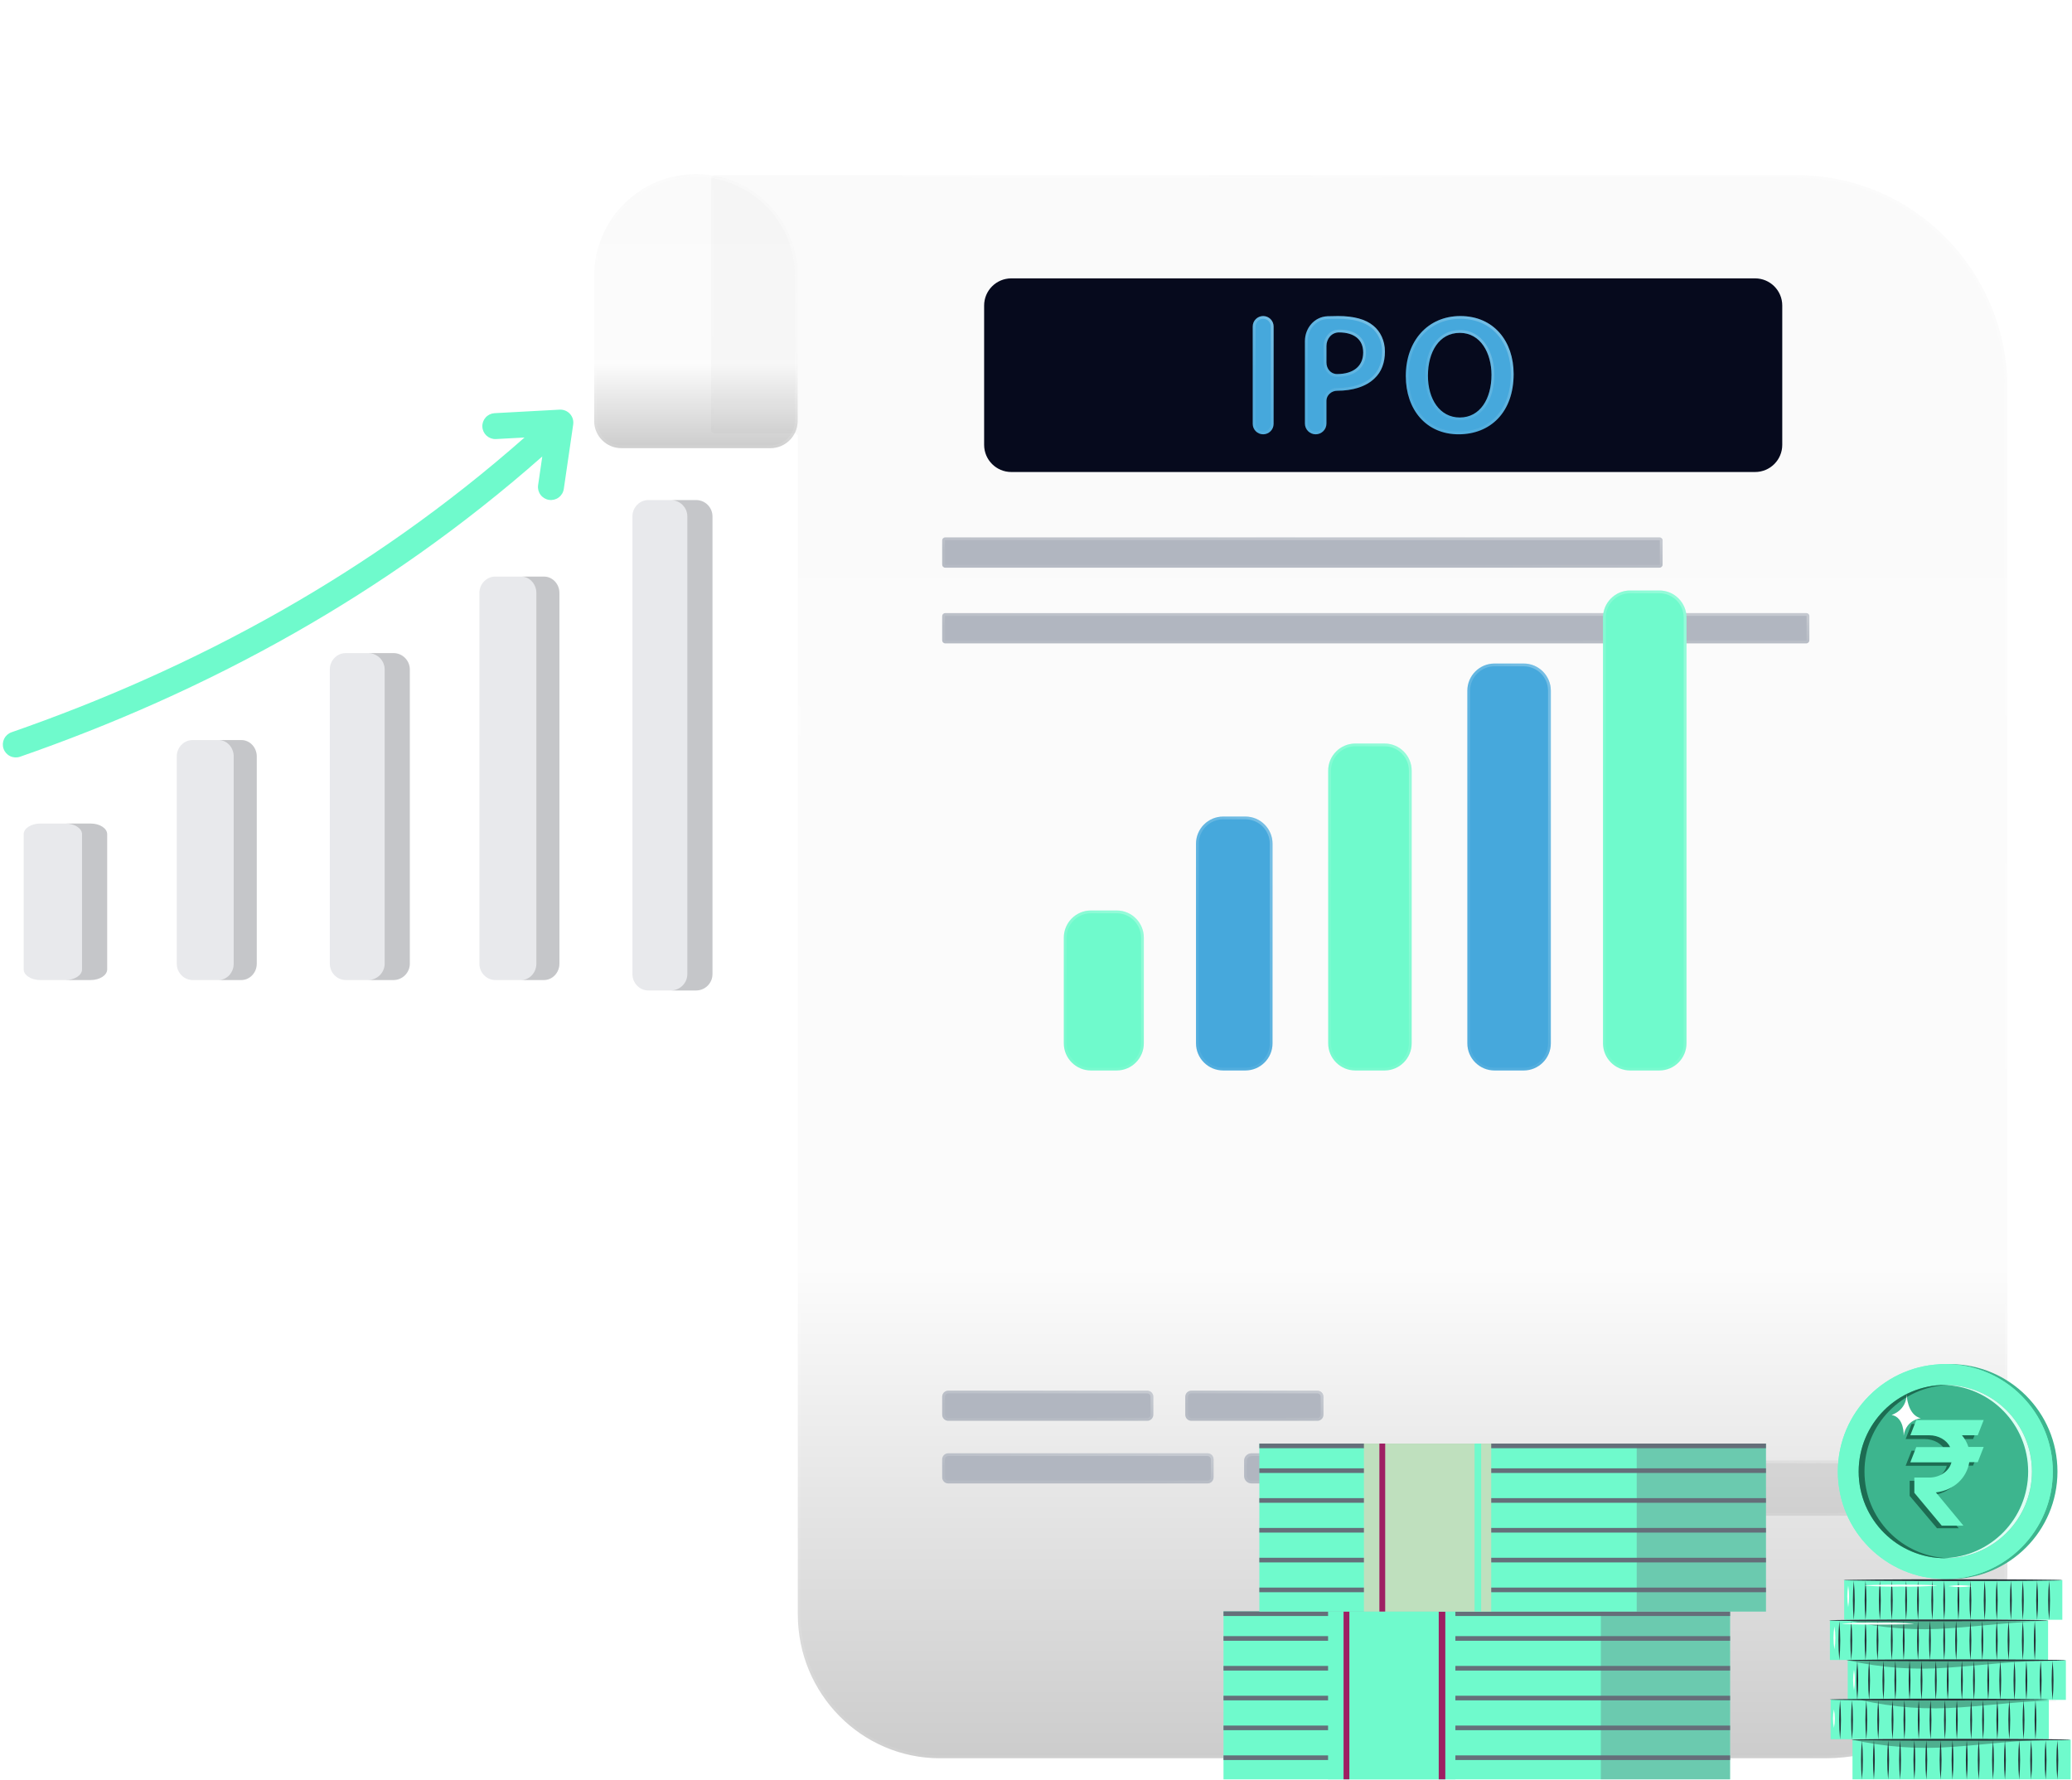 <?xml version="1.0" encoding="UTF-8"?>
<svg xmlns="http://www.w3.org/2000/svg" width="610" height="524" viewBox="0 0 610 524" fill="none">
  <path fill-rule="evenodd" clip-rule="evenodd" d="M5.863 222.828C4.91 223.147 3.87 223.077 2.968 222.635C2.067 222.193 1.375 221.414 1.045 220.466C0.714 219.519 0.771 218.479 1.202 217.573C1.633 216.667 2.405 215.967 3.349 215.625C29.493 206.532 56.425 194.846 83.078 179.673C107.353 165.854 131.402 149.13 154.42 128.823L145.95 129.282C144.949 129.316 143.974 128.955 143.236 128.278C142.498 127.601 142.056 126.661 142.005 125.662C141.954 124.662 142.298 123.682 142.964 122.934C143.629 122.185 144.562 121.728 145.562 121.66L164.772 120.618C165.335 120.59 165.898 120.686 166.419 120.9C166.94 121.113 167.408 121.44 167.788 121.856C168.168 122.271 168.452 122.766 168.618 123.304C168.784 123.842 168.829 124.41 168.75 124.967L168.753 124.967L165.981 143.983C165.83 144.978 165.291 145.874 164.482 146.474C163.673 147.075 162.66 147.332 161.662 147.19C160.664 147.049 159.763 146.519 159.154 145.717C158.545 144.915 158.277 143.905 158.41 142.907L159.65 134.399C136.18 155.127 111.635 172.199 86.849 186.31C59.773 201.723 32.416 213.592 5.863 222.828Z" fill="#6FFACC"></path>
  <path opacity="0.3" fill-rule="evenodd" clip-rule="evenodd" d="M70.899 217.902H56.734C54.148 217.902 52.039 220.067 52.039 222.72V283.749C52.039 286.403 54.148 288.567 56.734 288.567H70.899C73.485 288.567 75.594 286.403 75.594 283.749V222.72C75.594 220.067 73.484 217.902 70.899 217.902Z" fill="#B1B6C0"></path>
  <path opacity="0.3" fill-rule="evenodd" clip-rule="evenodd" d="M26.652 242.484H11.872C9.173 242.484 6.973 243.896 6.973 245.626V285.428C6.973 287.158 9.173 288.57 11.872 288.57H26.652C29.351 288.57 31.552 287.158 31.552 285.428V245.626C31.552 243.896 29.35 242.484 26.652 242.484Z" fill="#B1B6C0"></path>
  <path opacity="0.3" fill-rule="evenodd" clip-rule="evenodd" d="M71.111 217.902H64.324C66.791 217.902 68.803 220.067 68.803 222.72V283.749C68.803 286.403 66.791 288.567 64.324 288.567H71.111C73.578 288.567 75.59 286.403 75.59 283.749V222.72C75.59 220.067 73.577 217.902 71.111 217.902Z" fill="black" fill-opacity="0.5"></path>
  <path opacity="0.3" fill-rule="evenodd" clip-rule="evenodd" d="M26.67 242.484H19.266C21.957 242.484 24.151 243.896 24.151 245.626V285.428C24.151 287.158 21.957 288.57 19.266 288.57H26.67C29.36 288.57 31.555 287.158 31.555 285.428V245.626C31.555 243.896 29.36 242.484 26.67 242.484Z" fill="black" fill-opacity="0.5"></path>
  <path opacity="0.3" fill-rule="evenodd" clip-rule="evenodd" d="M115.957 192.301H101.793C99.207 192.301 97.098 194.47 97.098 197.13V283.739C97.098 286.399 99.207 288.568 101.793 288.568H115.957C118.543 288.568 120.652 286.399 120.652 283.739V197.13C120.652 194.47 118.543 192.301 115.957 192.301Z" fill="#B1B6C0"></path>
  <path opacity="0.3" fill-rule="evenodd" clip-rule="evenodd" d="M115.767 192.301H108.363C111.054 192.301 113.249 194.47 113.249 197.13V283.739C113.249 286.399 111.054 288.568 108.363 288.568H115.767C118.458 288.568 120.653 286.399 120.653 283.739V197.13C120.653 194.47 118.458 192.301 115.767 192.301Z" fill="black" fill-opacity="0.5"></path>
  <path opacity="0.3" fill-rule="evenodd" clip-rule="evenodd" d="M145.832 169.77H159.996C162.582 169.77 164.692 171.933 164.692 174.585V283.752C164.692 286.404 162.582 288.568 159.996 288.568H145.832C143.246 288.568 141.137 286.404 141.137 283.752V174.585C141.137 171.933 143.246 169.77 145.832 169.77Z" fill="#B1B6C0"></path>
  <path opacity="0.3" fill-rule="evenodd" clip-rule="evenodd" d="M153.426 169.77H160.213C162.679 169.77 164.691 171.933 164.691 174.585V283.752C164.691 286.404 162.679 288.568 160.213 288.568H153.426C155.892 288.568 157.904 286.404 157.904 283.752V174.585C157.904 171.933 155.892 169.77 153.426 169.77Z" fill="black" fill-opacity="0.5"></path>
  <path opacity="0.3" fill-rule="evenodd" clip-rule="evenodd" d="M205.055 147.238H190.89C188.304 147.238 186.195 149.393 186.195 152.035V286.843C186.195 289.485 188.304 291.639 190.89 291.639H205.055C207.641 291.639 209.75 289.485 209.75 286.843V152.035C209.75 149.393 207.641 147.238 205.055 147.238Z" fill="#B1B6C0"></path>
  <path opacity="0.3" fill-rule="evenodd" clip-rule="evenodd" d="M204.869 147.238H197.465C200.156 147.238 202.35 149.393 202.35 152.035V286.843C202.35 289.485 200.156 291.639 197.465 291.639H204.869C207.56 291.639 209.754 289.485 209.754 286.843V152.035C209.754 149.393 207.56 147.238 204.869 147.238Z" fill="black" fill-opacity="0.5"></path>
  <g filter="url(#filter0_dddi_2513_2610)">
    <path d="M209.36 6.191C209.36 5.639 209.808 5.191 210.36 5.191H281.824H418.052H528.979C563.223 5.191 590.983 33.3 590.983 67.975V417.03C590.983 447.011 566.981 471.314 537.372 471.314H276.742C253.623 471.314 234.882 452.338 234.882 428.93V82.187C234.882 81.635 234.435 81.187 233.882 81.187H210.359C209.807 81.187 209.359 80.74 209.359 80.187L209.36 6.191Z" fill="url(#paint0_linear_2513_2610)" fill-opacity="0.2"></path>
    <path d="M210.359 5.599H528.979C562.993 5.599 590.576 33.52 590.576 67.975V417.03C590.576 446.791 566.751 470.907 537.372 470.907H276.741C253.853 470.907 235.289 452.118 235.289 428.93V82.188C235.289 81.411 234.66 80.781 233.883 80.78H210.359C210.032 80.78 209.767 80.515 209.767 80.188V6.191C209.767 5.864 210.032 5.599 210.359 5.599Z" stroke="white" stroke-opacity="0.07" stroke-width="0.814"></path>
    <path d="M210.359 5.599H528.979C562.993 5.599 590.576 33.52 590.576 67.975V417.03C590.576 446.791 566.751 470.907 537.372 470.907H276.741C253.853 470.907 235.289 452.118 235.289 428.93V82.188C235.289 81.411 234.66 80.781 233.883 80.78H210.359C210.032 80.78 209.767 80.515 209.767 80.188V6.191C209.767 5.864 210.032 5.599 210.359 5.599Z" stroke="url(#paint1_linear_2513_2610)" stroke-opacity="0.2" stroke-width="0.814" style="mix-blend-mode:overlay"></path>
    <path d="M337.743 363.074H279.174C278.183 363.074 277.379 363.878 277.379 364.869V370.159C277.379 371.15 278.183 371.954 279.174 371.954H337.742C338.734 371.954 339.537 371.15 339.537 370.158V364.869C339.538 363.878 338.734 363.074 337.743 363.074Z" fill="#B1B6C0"></path>
    <path d="M279.174 363.481H337.742C338.509 363.481 339.13 364.103 339.13 364.869V370.158C339.13 370.925 338.509 371.547 337.742 371.547H279.174C278.408 371.547 277.786 370.925 277.786 370.159V364.869C277.786 364.103 278.407 363.482 279.174 363.481Z" stroke="white" stroke-opacity="0.07" stroke-width="0.814"></path>
    <path d="M279.174 363.481H337.742C338.509 363.481 339.13 364.103 339.13 364.869V370.158C339.13 370.925 338.509 371.547 337.742 371.547H279.174C278.408 371.547 277.786 370.925 277.786 370.159V364.869C277.786 364.103 278.407 363.482 279.174 363.481Z" stroke="url(#paint2_linear_2513_2610)" stroke-opacity="0.2" stroke-width="0.814" style="mix-blend-mode:overlay"></path>
    <path d="M387.835 363.074H350.74C349.749 363.074 348.945 363.877 348.945 364.869V370.159C348.945 371.15 349.749 371.954 350.74 371.954H387.835C388.826 371.954 389.63 371.15 389.63 370.159V364.869C389.63 363.878 388.826 363.074 387.835 363.074Z" fill="#B1B6C0"></path>
    <path d="M350.74 363.481H387.835C388.601 363.481 389.222 364.102 389.223 364.869V370.159C389.222 370.926 388.602 371.547 387.835 371.547H350.74C349.974 371.547 349.353 370.926 349.353 370.159V364.869C349.353 364.102 349.974 363.481 350.74 363.481Z" stroke="white" stroke-opacity="0.07" stroke-width="0.814"></path>
    <path d="M350.74 363.481H387.835C388.601 363.481 389.222 364.102 389.223 364.869V370.159C389.222 370.926 388.602 371.547 387.835 371.547H350.74C349.974 371.547 349.353 370.926 349.353 370.159V364.869C349.353 364.102 349.974 363.481 350.74 363.481Z" stroke="url(#paint3_linear_2513_2610)" stroke-opacity="0.2" stroke-width="0.814" style="mix-blend-mode:overlay"></path>
    <path d="M355.485 381.516H279.174C278.183 381.516 277.379 382.319 277.379 383.311V388.601C277.379 389.592 278.183 390.396 279.174 390.396H355.485C356.477 390.396 357.28 389.592 357.28 388.601V383.311C357.28 382.319 356.477 381.516 355.485 381.516Z" fill="#B1B6C0"></path>
    <path d="M279.174 381.923H355.485C356.252 381.923 356.873 382.544 356.873 383.312V388.602C356.873 389.368 356.252 389.989 355.485 389.989H279.174C278.407 389.989 277.786 389.367 277.786 388.601V383.311C277.786 382.544 278.407 381.923 279.174 381.923Z" stroke="white" stroke-opacity="0.07" stroke-width="0.814"></path>
    <path d="M279.174 381.923H355.485C356.252 381.923 356.873 382.544 356.873 383.312V388.602C356.873 389.368 356.252 389.989 355.485 389.989H279.174C278.407 389.989 277.786 389.367 277.786 388.601V383.311C277.786 382.544 278.407 381.923 279.174 381.923Z" stroke="url(#paint4_linear_2513_2610)" stroke-opacity="0.2" stroke-width="0.814" style="mix-blend-mode:overlay"></path>
    <path d="M420.406 381.516H368.443C367.24 381.516 366.266 382.49 366.266 383.693V388.218C366.266 389.42 367.24 390.395 368.443 390.395H420.406C421.609 390.395 422.584 389.42 422.584 388.218V383.693C422.583 382.49 421.608 381.516 420.406 381.516Z" fill="#B1B6C0"></path>
    <path d="M368.443 381.923H420.406C421.384 381.923 422.176 382.715 422.177 383.692V388.218C422.177 389.196 421.384 389.988 420.406 389.988H368.443C367.466 389.988 366.673 389.196 366.673 388.218V383.693C366.673 382.715 367.466 381.923 368.443 381.923Z" stroke="white" stroke-opacity="0.07" stroke-width="0.814"></path>
    <path d="M368.443 381.923H420.406C421.384 381.923 422.176 382.715 422.177 383.692V388.218C422.177 389.196 421.384 389.988 420.406 389.988H368.443C367.466 389.988 366.673 389.196 366.673 388.218V383.693C366.673 382.715 367.466 381.923 368.443 381.923Z" stroke="url(#paint5_linear_2513_2610)" stroke-opacity="0.2" stroke-width="0.814" style="mix-blend-mode:overlay"></path>
    <path d="M543.575 399.898H497.175C494.977 399.898 493.195 398.116 493.195 395.918V387.648C493.195 385.45 494.977 383.668 497.175 383.668H543.575C545.774 383.668 547.555 385.45 547.555 387.648V395.918C547.556 398.116 545.774 399.898 543.575 399.898Z" fill="#848484" fill-opacity="0.2"></path>
    <path d="M497.176 384.075H543.575C545.548 384.075 547.148 385.675 547.148 387.648V395.918C547.149 397.891 545.549 399.491 543.575 399.491H497.176C495.202 399.491 493.603 397.891 493.603 395.918V387.648C493.603 385.675 495.202 384.075 497.176 384.075Z" stroke="white" stroke-opacity="0.07" stroke-width="0.814"></path>
    <path d="M497.176 384.075H543.575C545.548 384.075 547.148 385.675 547.148 387.648V395.918C547.149 397.891 545.549 399.491 543.575 399.491H497.176C495.202 399.491 493.603 397.891 493.603 395.918V387.648C493.603 385.675 495.202 384.075 497.176 384.075Z" stroke="url(#paint6_linear_2513_2610)" stroke-opacity="0.2" stroke-width="0.814" style="mix-blend-mode:overlay"></path>
    <path d="M488.576 120.754H278.275C277.78 120.754 277.379 120.352 277.379 119.858V112.736C277.379 112.241 277.78 111.84 278.275 111.84H488.576C489.071 111.84 489.472 112.241 489.472 112.736V119.858C489.472 120.352 489.071 120.754 488.576 120.754Z" fill="#B1B6C0"></path>
    <path d="M278.275 112.247H488.576C488.846 112.247 489.065 112.466 489.065 112.736V119.858C489.066 120.128 488.846 120.347 488.576 120.347H278.275C278.005 120.347 277.786 120.128 277.786 119.857V112.736C277.786 112.466 278.005 112.247 278.275 112.247Z" stroke="white" stroke-opacity="0.07" stroke-width="0.814"></path>
    <path d="M278.275 112.247H488.576C488.846 112.247 489.065 112.466 489.065 112.736V119.858C489.066 120.128 488.846 120.347 488.576 120.347H278.275C278.005 120.347 277.786 120.128 277.786 119.857V112.736C277.786 112.466 278.005 112.247 278.275 112.247Z" stroke="url(#paint7_linear_2513_2610)" stroke-opacity="0.2" stroke-width="0.814" style="mix-blend-mode:overlay"></path>
    <path d="M531.78 143.039H278.275C277.78 143.039 277.379 142.638 277.379 142.143V135.021C277.379 134.526 277.78 134.125 278.275 134.125H531.781C532.276 134.125 532.677 134.526 532.677 135.021V142.143C532.676 142.638 532.275 143.039 531.78 143.039Z" fill="#B1B6C0"></path>
    <path d="M278.275 134.532H531.781C532.051 134.532 532.27 134.752 532.27 135.021V142.143L532.26 142.241C532.214 142.464 532.016 142.632 531.78 142.632H278.275C278.005 142.632 277.786 142.413 277.786 142.143V135.021C277.786 134.751 278.005 134.532 278.275 134.532Z" stroke="white" stroke-opacity="0.07" stroke-width="0.814"></path>
    <path d="M278.275 134.532H531.781C532.051 134.532 532.27 134.752 532.27 135.021V142.143L532.26 142.241C532.214 142.464 532.016 142.632 531.78 142.632H278.275C278.005 142.632 277.786 142.413 277.786 142.143V135.021C277.786 134.751 278.005 134.532 278.275 134.532Z" stroke="url(#paint8_linear_2513_2610)" stroke-opacity="0.2" stroke-width="0.814" style="mix-blend-mode:overlay"></path>
    <path d="M204.877 4.887C188.338 4.887 174.93 18.295 174.93 34.834V77.558C174.93 81.976 178.511 85.558 182.93 85.558H226.826C231.244 85.558 234.826 81.976 234.826 77.558V34.834C234.825 18.295 221.417 4.887 204.877 4.887Z" fill="url(#paint9_linear_2513_2610)" fill-opacity="0.2"></path>
    <path d="M204.878 5.294C221.193 5.294 234.419 18.52 234.419 34.835V77.558C234.419 81.751 231.019 85.15 226.826 85.15H182.93C178.736 85.15 175.337 81.751 175.337 77.558V34.835C175.337 18.52 188.563 5.294 204.878 5.294Z" stroke="white" stroke-opacity="0.07" stroke-width="0.814"></path>
    <path d="M204.878 5.294C221.193 5.294 234.419 18.52 234.419 34.835V77.558C234.419 81.751 231.019 85.15 226.826 85.15H182.93C178.736 85.15 175.337 81.751 175.337 77.558V34.835C175.337 18.52 188.563 5.294 204.878 5.294Z" stroke="url(#paint10_linear_2513_2610)" stroke-opacity="0.2" stroke-width="0.814" style="mix-blend-mode:overlay"></path>
    <path d="M516.699 35.57H297.73C293.312 35.57 289.73 39.152 289.73 43.57V84.585C289.73 89.003 293.312 92.585 297.73 92.585H516.699C521.117 92.585 524.699 89.003 524.699 84.585V43.57C524.699 39.152 521.117 35.57 516.699 35.57Z" fill="#060A1D"></path>
    <path d="M371.877 46.664C373.574 46.664 374.949 48.04 374.949 49.736V78.412C374.949 80.109 373.574 81.484 371.877 81.484C370.18 81.484 368.805 80.109 368.805 78.412V49.736C368.805 48.04 370.18 46.664 371.877 46.664Z" fill="#46A8DC"></path>
    <path d="M371.877 47.071C373.349 47.071 374.542 48.264 374.542 49.736V78.412C374.542 79.884 373.349 81.077 371.877 81.077C370.405 81.077 369.212 79.884 369.212 78.412V49.736C369.212 48.264 370.405 47.071 371.877 47.071Z" stroke="white" stroke-opacity="0.07" stroke-width="0.814"></path>
    <path d="M371.877 47.071C373.349 47.071 374.542 48.264 374.542 49.736V78.412C374.542 79.884 373.349 81.077 371.877 81.077C370.405 81.077 369.212 79.884 369.212 78.412V49.736C369.212 48.264 370.405 47.071 371.877 47.071Z" stroke="url(#paint11_linear_2513_2610)" stroke-opacity="0.2" stroke-width="0.814" style="mix-blend-mode:overlay"></path>
    <path d="M384.168 54.076C384.168 50.202 386.953 46.872 390.824 46.722C391.791 46.685 392.829 46.664 393.944 46.664C398.624 46.664 402.055 47.638 404.291 49.484C406.371 51.177 407.723 53.895 407.723 57.125C407.723 60.407 406.683 63.125 404.707 64.971C402.159 67.484 398.156 68.663 393.632 68.663C392.004 68.663 390.512 69.961 390.512 71.589V78.312C390.512 80.064 389.092 81.484 387.34 81.484C385.588 81.484 384.168 80.064 384.168 78.312L384.168 54.076ZM390.512 60.346C390.512 62.195 391.782 63.74 393.631 63.74C398.415 63.74 401.327 61.433 401.327 57.381C401.327 53.535 398.623 51.484 394.203 51.484C392.033 51.484 390.512 53.332 390.512 55.503V60.346Z" fill="#46A8DC"></path>
    <path d="M393.943 47.071C398.577 47.071 401.9 48.037 404.032 49.798L404.034 49.8C406.014 51.411 407.315 54.01 407.315 57.125C407.315 60.122 406.428 62.595 404.771 64.336L404.43 64.674L404.422 64.682C401.979 67.09 398.098 68.257 393.632 68.257C391.813 68.257 390.105 69.703 390.105 71.589V78.312C390.105 79.839 388.867 81.077 387.34 81.077C385.813 81.077 384.575 79.839 384.575 78.312V54.076C384.575 50.388 387.218 47.27 390.84 47.129C391.801 47.092 392.834 47.071 393.943 47.071ZM394.203 51.077C391.764 51.077 390.104 53.154 390.104 55.503V60.346C390.104 62.373 391.514 64.147 393.632 64.147C396.083 64.147 398.11 63.557 399.531 62.395C400.964 61.225 401.734 59.513 401.734 57.381C401.734 55.354 401.017 53.756 399.679 52.674C398.354 51.602 396.469 51.077 394.203 51.077Z" stroke="white" stroke-opacity="0.07" stroke-width="0.814"></path>
    <path d="M393.943 47.071C398.577 47.071 401.9 48.037 404.032 49.798L404.034 49.8C406.014 51.411 407.315 54.01 407.315 57.125C407.315 60.122 406.428 62.595 404.771 64.336L404.43 64.674L404.422 64.682C401.979 67.09 398.098 68.257 393.632 68.257C391.813 68.257 390.105 69.703 390.105 71.589V78.312C390.105 79.839 388.867 81.077 387.34 81.077C385.813 81.077 384.575 79.839 384.575 78.312V54.076C384.575 50.388 387.218 47.27 390.84 47.129C391.801 47.092 392.834 47.071 393.943 47.071ZM394.203 51.077C391.764 51.077 390.104 53.154 390.104 55.503V60.346C390.104 62.373 391.514 64.147 393.632 64.147C396.083 64.147 398.11 63.557 399.531 62.395C400.964 61.225 401.734 59.513 401.734 57.381C401.734 55.354 401.017 53.756 399.679 52.674C398.354 51.602 396.469 51.077 394.203 51.077Z" stroke="url(#paint12_linear_2513_2610)" stroke-opacity="0.2" stroke-width="0.814" style="mix-blend-mode:overlay"></path>
    <path d="M445.615 63.724C445.615 75.03 438.744 81.484 429.415 81.484C419.886 81.484 413.867 74.23 413.867 64.324C413.867 53.968 420.387 46.664 429.917 46.664C439.797 46.664 445.615 54.118 445.615 63.724ZM420.387 64.225C420.387 71.079 423.848 76.532 429.766 76.532C435.734 76.532 439.095 71.029 439.095 63.974C439.095 57.62 435.935 51.617 429.766 51.617C423.647 51.617 420.387 57.27 420.387 64.225Z" fill="#46A8DC"></path>
    <path d="M429.917 47.071C434.747 47.071 438.557 48.889 441.165 51.86C443.778 54.837 445.208 59.001 445.208 63.724C445.208 69.294 443.517 73.627 440.719 76.564C437.921 79.499 433.983 81.077 429.415 81.077C424.761 81.077 420.988 79.309 418.373 76.35C415.754 73.385 414.274 69.196 414.274 64.324C414.274 59.231 415.877 54.919 418.62 51.884C421.361 48.852 425.262 47.071 429.917 47.071ZM429.766 51.21C426.562 51.21 424.097 52.698 422.447 55.081C420.807 57.45 419.98 60.691 419.98 64.225C419.98 67.714 420.861 70.881 422.527 73.186C424.202 75.503 426.665 76.938 429.766 76.939C432.893 76.939 435.346 75.489 437.002 73.132C438.649 70.788 439.502 67.559 439.502 63.974C439.502 60.736 438.698 57.562 437.08 55.184C435.454 52.793 433.003 51.21 429.766 51.21Z" stroke="white" stroke-opacity="0.07" stroke-width="0.814"></path>
    <path d="M429.917 47.071C434.747 47.071 438.557 48.889 441.165 51.86C443.778 54.837 445.208 59.001 445.208 63.724C445.208 69.294 443.517 73.627 440.719 76.564C437.921 79.499 433.983 81.077 429.415 81.077C424.761 81.077 420.988 79.309 418.373 76.35C415.754 73.385 414.274 69.196 414.274 64.324C414.274 59.231 415.877 54.919 418.62 51.884C421.361 48.852 425.262 47.071 429.917 47.071ZM429.766 51.21C426.562 51.21 424.097 52.698 422.447 55.081C420.807 57.45 419.98 60.691 419.98 64.225C419.98 67.714 420.861 70.881 422.527 73.186C424.202 75.503 426.665 76.938 429.766 76.939C432.893 76.939 435.346 75.489 437.002 73.132C438.649 70.788 439.502 67.559 439.502 63.974C439.502 60.736 438.698 57.562 437.08 55.184C435.454 52.793 433.003 51.21 429.766 51.21Z" stroke="url(#paint13_linear_2513_2610)" stroke-opacity="0.2" stroke-width="0.814" style="mix-blend-mode:overlay"></path>
  </g>
  <path d="M509.34 474.461H360.199V523.92H509.34V474.461Z" fill="#6FFACC"></path>
  <path d="M509.34 516.867H360.199V518.23H509.34V516.867Z" fill="#656F7A"></path>
  <path d="M509.34 508.086H360.199V509.448H509.34V508.086Z" fill="#656F7A"></path>
  <path d="M509.34 499.305H360.199V500.667H509.34V499.305Z" fill="#656F7A"></path>
  <path d="M509.34 490.527H360.199V491.89H509.34V490.527Z" fill="#656F7A"></path>
  <path d="M509.34 481.75H360.199V483.112H509.34V481.75Z" fill="#656F7A"></path>
  <path d="M509.34 474.461H360.199V475.823H509.34V474.461Z" fill="#656F7A"></path>
  <path opacity="0.34" d="M509.34 474.461H471.293V523.92H509.34V474.461Z" fill="#656F7A"></path>
  <path d="M428.466 474.461H390.988V523.92H428.466V474.461Z" fill="#6FFACC"></path>
  <path d="M397.252 474.461H395.543V523.92H397.252V474.461Z" fill="#9E1F63"></path>
  <path d="M425.503 474.461H423.566V523.92H425.503V474.461Z" fill="#9E1F63"></path>
  <path d="M519.894 425.055H370.754V474.514H519.894V425.055Z" fill="#6FFACC"></path>
  <path d="M519.894 467.457H370.754V468.819H519.894V467.457Z" fill="#656F7A"></path>
  <path d="M519.894 458.68H370.754V460.042H519.894V458.68Z" fill="#656F7A"></path>
  <path d="M519.894 449.898H370.754V451.261H519.894V449.898Z" fill="#656F7A"></path>
  <path d="M519.894 441.121H370.754V442.483H519.894V441.121Z" fill="#656F7A"></path>
  <path d="M519.894 432.344H370.754V433.706H519.894V432.344Z" fill="#656F7A"></path>
  <path d="M519.894 425.055H370.754V426.417H519.894V425.055Z" fill="#656F7A"></path>
  <path opacity="0.34" d="M519.899 425.055H481.852V474.514H519.899V425.055Z" fill="#656F7A"></path>
  <path d="M439.017 425.055H401.539V474.514H439.017V425.055Z" fill="#BFE0BE"></path>
  <path d="M407.803 425.055H406.094V474.514H407.803V425.055Z" fill="#9E1F63"></path>
  <path d="M436.054 425.055H434.117V474.514H436.054V425.055Z" fill="#6FFACC"></path>
  <path d="M574.081 464.935C591.555 464.935 605.72 450.77 605.72 433.296C605.72 415.822 591.555 401.656 574.081 401.656C556.607 401.656 542.441 415.822 542.441 433.296C542.441 450.77 556.607 464.935 574.081 464.935Z" fill="#3DB58E"></path>
  <path d="M572.706 464.935C590.18 464.935 604.345 450.77 604.345 433.296C604.345 415.822 590.18 401.656 572.706 401.656C555.232 401.656 541.066 415.822 541.066 433.296C541.066 450.77 555.232 464.935 572.706 464.935Z" fill="#6FFACC"></path>
  <path d="M572.706 464.935C590.18 464.935 604.345 450.77 604.345 433.296C604.345 415.822 590.18 401.656 572.706 401.656C555.232 401.656 541.066 415.822 541.066 433.296C541.066 450.77 555.232 464.935 572.706 464.935Z" fill="#6FFACC"></path>
  <path d="M572.707 458.809C586.797 458.809 598.219 447.387 598.219 433.297C598.219 419.207 586.797 407.785 572.707 407.785C558.617 407.785 547.195 419.207 547.195 433.297C547.195 447.387 558.617 458.809 572.707 458.809Z" fill="#3DB58E"></path>
  <path d="M572.7 407.785C572.513 407.785 572.327 407.788 572.141 407.793C585.972 408.09 597.093 419.395 597.093 433.297C597.093 447.2 585.972 458.504 572.141 458.802C572.326 458.806 572.513 458.809 572.7 458.809C586.79 458.809 598.212 447.387 598.212 433.297C598.212 419.207 586.79 407.785 572.7 407.785Z" fill="#DEFFF4"></path>
  <path d="M548.908 433.297C548.908 419.494 559.871 408.253 573.563 407.801C573.279 407.792 572.993 407.785 572.707 407.785C558.618 407.785 547.195 419.207 547.195 433.297C547.195 447.387 558.618 458.809 572.707 458.809C572.994 458.809 573.279 458.803 573.563 458.793C559.871 458.341 548.908 447.1 548.908 433.297Z" fill="#1D6C52"></path>
  <path fill-rule="evenodd" clip-rule="evenodd" d="M576.197 423.679C577.071 424.713 577.727 425.858 578.121 427.113H582.624L580.875 431.544H578.383C577.64 436.122 573.88 439.704 568.547 440.331L576.654 449.992H570.272L562.208 440.442V436.011H566.58C569.771 436.011 572.482 434.128 573.137 431.58H561.027L562.776 427.15H572.744C571.738 425.119 569.333 423.716 566.579 423.716H561.027L562.776 419.285H582.624L580.875 423.716H576.197V423.679Z" fill="#1D6C52"></path>
  <path fill-rule="evenodd" clip-rule="evenodd" d="M577.576 422.571C578.45 423.618 579.106 424.777 579.5 426.048H584.002L582.254 430.535H579.762C579.019 435.171 575.259 438.798 569.925 439.433L578.033 449.217H571.65L563.587 439.546V435.059H567.959C571.15 435.059 573.86 433.152 574.516 430.572H562.406L564.155 426.085H574.122C573.117 424.029 570.712 422.608 567.958 422.608H562.406L564.155 418.121H584.002L582.253 422.608H577.575L577.576 422.571Z" fill="#6FFACC"></path>
  <path d="M561.305 410.523C561.305 410.523 561.461 416.624 565.49 417.603C565.49 417.603 561.188 417.905 560.451 422.725C560.451 422.725 560.697 417.302 556.887 416.624C556.887 416.624 561.305 415.344 561.305 410.523Z" fill="white"></path>
  <path d="M607.152 465.27H542.926V476.932H607.152V465.27Z" fill="#6FFACC"></path>
  <path d="M549.224 477.012C548.868 473.163 548.868 469.29 549.224 465.441C549.58 469.29 549.58 473.163 549.224 477.012Z" fill="#263238"></path>
  <path d="M545.763 477.012C545.407 473.163 545.407 469.29 545.763 465.441C546.119 469.29 546.119 473.163 545.763 477.012Z" fill="#263238"></path>
  <path d="M556.939 477.012C556.583 473.163 556.583 469.29 556.939 465.441C557.295 469.29 557.295 473.163 556.939 477.012Z" fill="#263238"></path>
  <path d="M553.435 477.012C553.079 473.163 553.079 469.29 553.435 465.441C553.791 469.29 553.791 473.163 553.435 477.012Z" fill="#263238"></path>
  <path d="M564.658 477.012C564.302 473.163 564.302 469.29 564.658 465.441C565.013 469.29 565.013 473.163 564.658 477.012Z" fill="#263238"></path>
  <path d="M561.158 477.012C560.802 473.163 560.802 469.29 561.158 465.441C561.513 469.29 561.513 473.163 561.158 477.012Z" fill="#263238"></path>
  <path d="M572.372 477.012C572.016 473.163 572.016 469.29 572.372 465.441C572.728 469.29 572.728 473.163 572.372 477.012Z" fill="#263238"></path>
  <path d="M568.861 477.012C568.505 473.163 568.505 469.29 568.861 465.441C569.217 469.29 569.217 473.163 568.861 477.012Z" fill="#263238"></path>
  <path d="M580.091 477.012C579.735 473.163 579.735 469.29 580.091 465.441C580.447 469.29 580.447 473.163 580.091 477.012Z" fill="#263238"></path>
  <path d="M576.56 477.012C576.204 473.163 576.204 469.29 576.56 465.441C576.916 469.29 576.916 473.163 576.56 477.012Z" fill="#263238"></path>
  <path d="M587.849 477.012C587.493 473.163 587.493 469.29 587.849 465.441C588.205 469.29 588.205 473.163 587.849 477.012Z" fill="#263238"></path>
  <path d="M584.29 477.012C583.934 473.163 583.934 469.29 584.29 465.441C584.66 469.289 584.66 473.164 584.29 477.012Z" fill="#263238"></path>
  <path d="M595.521 477.012C595.165 473.163 595.165 469.29 595.521 465.441C595.877 469.29 595.877 473.163 595.521 477.012Z" fill="#263238"></path>
  <path d="M592.009 477.012C591.653 473.163 591.653 469.29 592.009 465.441C592.365 469.29 592.365 473.163 592.009 477.012Z" fill="#263238"></path>
  <path d="M603.255 477.012C602.899 473.163 602.899 469.29 603.255 465.441C603.611 469.29 603.611 473.163 603.255 477.012Z" fill="#263238"></path>
  <path d="M599.728 477.012C599.372 473.163 599.372 469.29 599.728 465.441C600.084 469.29 600.084 473.163 599.728 477.012Z" fill="#263238"></path>
  <path d="M607.156 465.267C607.156 465.421 592.711 465.534 574.899 465.534C557.087 465.534 542.684 465.39 542.684 465.267C542.684 465.144 557.128 465 574.951 465C592.773 465 607.156 465.123 607.156 465.267Z" fill="#263238"></path>
  <path d="M602.956 477.117H538.73V488.78H602.956V477.117Z" fill="#6FFACC"></path>
  <path d="M545.021 488.859C544.665 485.011 544.665 481.138 545.021 477.289C545.377 481.138 545.377 485.011 545.021 488.859Z" fill="#263238"></path>
  <path d="M541.505 488.859C541.149 485.011 541.149 481.138 541.505 477.289C541.861 481.138 541.861 485.011 541.505 488.859Z" fill="#263238"></path>
  <path d="M552.744 488.859C552.388 485.011 552.388 481.138 552.744 477.289C553.099 481.138 553.099 485.011 552.744 488.859Z" fill="#263238"></path>
  <path d="M549.224 488.859C548.868 485.011 548.868 481.138 549.224 477.289C549.58 481.138 549.58 485.011 549.224 488.859Z" fill="#263238"></path>
  <path d="M560.451 488.859C560.095 485.011 560.095 481.138 560.451 477.289C560.806 481.138 560.806 485.011 560.451 488.859Z" fill="#263238"></path>
  <path d="M556.939 488.859C556.583 485.011 556.583 481.138 556.939 477.289C557.295 481.138 557.295 485.011 556.939 488.859Z" fill="#263238"></path>
  <path d="M568.173 488.859C567.817 485.011 567.817 481.138 568.173 477.289C568.529 481.138 568.529 485.011 568.173 488.859Z" fill="#263238"></path>
  <path d="M564.658 488.859C564.302 485.011 564.302 481.138 564.658 477.289C565.013 481.138 565.013 485.011 564.658 488.859Z" fill="#263238"></path>
  <path d="M575.89 488.859C575.521 485.011 575.521 481.137 575.89 477.289C576.246 481.138 576.246 485.011 575.89 488.859Z" fill="#263238"></path>
  <path d="M572.372 488.859C572.016 485.011 572.016 481.138 572.372 477.289C572.728 481.138 572.728 485.011 572.372 488.859Z" fill="#263238"></path>
  <path d="M583.603 488.859C583.247 485.011 583.247 481.138 583.603 477.289C583.959 481.138 583.959 485.011 583.603 488.859Z" fill="#263238"></path>
  <path d="M580.091 488.859C579.735 485.011 579.735 481.138 580.091 477.289C580.447 481.138 580.447 485.011 580.091 488.859Z" fill="#263238"></path>
  <path d="M591.322 488.859C590.966 485.011 590.966 481.138 591.322 477.289C591.678 481.138 591.678 485.011 591.322 488.859Z" fill="#263238"></path>
  <path d="M587.849 488.859C587.493 485.011 587.493 481.138 587.849 477.289C588.205 481.138 588.205 485.011 587.849 488.859Z" fill="#263238"></path>
  <path d="M599.036 488.859C598.681 485.011 598.681 481.138 599.036 477.289C599.392 481.138 599.392 485.011 599.036 488.859Z" fill="#263238"></path>
  <path d="M595.521 488.859C595.165 485.011 595.165 481.138 595.521 477.289C595.877 481.138 595.877 485.011 595.521 488.859Z" fill="#263238"></path>
  <path d="M602.953 477.115C602.953 477.269 588.509 477.381 570.686 477.381C552.864 477.381 538.43 477.269 538.43 477.115C538.43 476.961 552.874 476.848 570.686 476.848C588.498 476.848 602.953 476.971 602.953 477.115Z" fill="#263238"></path>
  <path d="M608.199 488.859H543.973V500.522H608.199V488.859Z" fill="#6FFACC"></path>
  <path d="M550.267 500.605C549.911 496.757 549.911 492.884 550.267 489.035C550.623 492.884 550.623 496.757 550.267 500.605Z" fill="#263238"></path>
  <path d="M546.792 500.601C546.434 496.742 546.434 492.859 546.792 489C547.148 492.848 547.148 496.722 546.792 500.57V500.601Z" fill="#263238"></path>
  <path d="M557.99 500.605C557.634 496.757 557.634 492.884 557.99 489.035C558.346 492.884 558.346 496.757 557.99 500.605Z" fill="#263238"></path>
  <path d="M554.474 500.605C554.118 496.757 554.118 492.884 554.474 489.035C554.83 492.884 554.83 496.757 554.474 500.605Z" fill="#263238"></path>
  <path d="M565.697 500.605C565.341 496.757 565.341 492.884 565.697 489.035C566.053 492.884 566.053 496.757 565.697 500.605Z" fill="#263238"></path>
  <path d="M562.186 500.601C561.829 496.742 561.829 492.859 562.186 489C562.542 492.848 562.542 496.722 562.186 500.57V500.601Z" fill="#263238"></path>
  <path d="M573.419 500.605C573.063 496.757 573.063 492.884 573.419 489.035C573.775 492.884 573.775 496.757 573.419 500.605Z" fill="#263238"></path>
  <path d="M569.904 500.605C569.548 496.757 569.548 492.884 569.904 489.035C570.26 492.884 570.26 496.757 569.904 500.605Z" fill="#263238"></path>
  <path d="M581.134 500.605C580.778 496.757 580.778 492.884 581.134 489.035C581.49 492.884 581.49 496.757 581.134 500.605Z" fill="#263238"></path>
  <path d="M577.589 500.601C577.231 496.742 577.231 492.859 577.589 489C577.945 492.848 577.945 496.722 577.589 500.57V500.601Z" fill="#263238"></path>
  <path d="M588.882 500.601C588.524 496.742 588.524 492.859 588.882 489C589.238 492.848 589.238 496.722 588.882 500.57V500.601Z" fill="#263238"></path>
  <path d="M585.337 500.605C584.981 496.757 584.981 492.884 585.337 489.035C585.693 492.884 585.693 496.757 585.337 500.605Z" fill="#263238"></path>
  <path d="M596.568 500.605C596.212 496.757 596.212 492.884 596.568 489.035C596.924 492.884 596.924 496.757 596.568 500.605Z" fill="#263238"></path>
  <path d="M593.06 500.605C592.704 496.757 592.704 492.884 593.06 489.035C593.416 492.884 593.416 496.757 593.06 500.605Z" fill="#263238"></path>
  <path d="M604.284 500.601C603.926 496.742 603.926 492.859 604.284 489C604.64 492.848 604.64 496.722 604.284 500.57V500.601Z" fill="#263238"></path>
  <path d="M600.767 500.605C600.411 496.757 600.411 492.884 600.767 489.035C601.137 492.883 601.137 496.757 600.767 500.605Z" fill="#263238"></path>
  <path d="M608.205 488.861C608.205 489.015 593.719 489.128 575.866 489.128C558.013 489.128 543.527 489.015 543.527 488.861C543.527 488.707 558.003 488.594 575.866 488.594C593.73 488.594 608.205 488.717 608.205 488.861Z" fill="#263238"></path>
  <path d="M603.171 500.43H538.945V512.092H603.171V500.43Z" fill="#6FFACC"></path>
  <path d="M545.24 512.172C544.884 508.323 544.884 504.45 545.24 500.602C545.596 504.45 545.596 508.323 545.24 512.172Z" fill="#263238"></path>
  <path d="M541.72 512.172C541.364 508.323 541.364 504.45 541.72 500.602C542.076 504.45 542.076 508.323 541.72 512.172Z" fill="#263238"></path>
  <path d="M552.947 512.172C552.591 508.323 552.591 504.45 552.947 500.602C553.303 504.45 553.303 508.323 552.947 512.172Z" fill="#263238"></path>
  <path d="M549.439 512.172C549.083 508.323 549.083 504.45 549.439 500.602C549.795 504.45 549.795 508.323 549.439 512.172Z" fill="#263238"></path>
  <path d="M560.665 512.172C560.309 508.323 560.309 504.45 560.665 500.602C561.021 504.45 561.021 508.323 560.665 512.172Z" fill="#263238"></path>
  <path d="M557.158 512.172C556.802 508.323 556.802 504.45 557.158 500.602C557.513 504.45 557.513 508.323 557.158 512.172Z" fill="#263238"></path>
  <path d="M568.345 512.172C567.989 508.323 567.989 504.45 568.345 500.602C568.701 504.45 568.701 508.323 568.345 512.172Z" fill="#263238"></path>
  <path d="M564.876 512.172C564.52 508.323 564.52 504.45 564.876 500.602C565.232 504.45 565.232 508.323 564.876 512.172Z" fill="#263238"></path>
  <path d="M576.099 512.172C575.743 508.323 575.743 504.45 576.099 500.602C576.455 504.45 576.455 508.323 576.099 512.172Z" fill="#263238"></path>
  <path d="M572.587 512.172C572.231 508.323 572.231 504.45 572.587 500.602C572.943 504.45 572.943 508.323 572.587 512.172Z" fill="#263238"></path>
  <path d="M583.818 512.172C583.462 508.323 583.462 504.45 583.818 500.602C584.174 504.45 584.174 508.323 583.818 512.172Z" fill="#263238"></path>
  <path d="M580.31 512.172C579.954 508.323 579.954 504.45 580.31 500.602C580.666 504.45 580.666 508.323 580.31 512.172Z" fill="#263238"></path>
  <path d="M591.536 512.172C591.181 508.323 591.181 504.45 591.536 500.602C591.892 504.45 591.892 508.323 591.536 512.172Z" fill="#263238"></path>
  <path d="M588.013 512.172C587.657 508.323 587.657 504.45 588.013 500.602C588.383 504.449 588.383 508.324 588.013 512.172Z" fill="#263238"></path>
  <path d="M599.251 512.172C598.895 508.323 598.895 504.45 599.251 500.602C599.607 504.45 599.607 508.323 599.251 512.172Z" fill="#263238"></path>
  <path d="M595.736 512.172C595.38 508.323 595.38 504.45 595.736 500.602C596.092 504.45 596.092 508.323 595.736 512.172Z" fill="#263238"></path>
  <path d="M603.158 500.427C603.158 500.571 588.713 500.694 570.901 500.694C553.089 500.694 538.645 500.571 538.645 500.427C538.645 500.283 553.079 500.16 570.901 500.16C588.724 500.16 603.158 500.294 603.158 500.427Z" fill="#263238"></path>
  <path d="M609.605 512.258H545.379V523.92H609.605V512.258Z" fill="#6FFACC"></path>
  <path d="M551.677 524C551.321 520.151 551.321 516.278 551.677 512.43C552.033 516.278 552.033 520.151 551.677 524Z" fill="#263238"></path>
  <path d="M548.161 524C547.806 520.151 547.806 516.278 548.161 512.43C548.517 516.278 548.517 520.151 548.161 524Z" fill="#263238"></path>
  <path d="M559.384 524C559.028 520.151 559.028 516.278 559.384 512.43C559.74 516.278 559.74 520.151 559.384 524Z" fill="#263238"></path>
  <path d="M555.876 524C555.52 520.151 555.52 516.278 555.876 512.43C556.232 516.278 556.232 520.151 555.876 524Z" fill="#263238"></path>
  <path d="M567.111 524C566.755 520.151 566.755 516.278 567.111 512.43C567.467 516.278 567.467 520.151 567.111 524Z" fill="#263238"></path>
  <path d="M563.595 524C563.239 520.151 563.239 516.278 563.595 512.43C563.951 516.278 563.951 520.151 563.595 524Z" fill="#263238"></path>
  <path d="M574.829 524C574.474 520.151 574.474 516.278 574.829 512.43C575.185 516.278 575.185 520.151 574.829 524Z" fill="#263238"></path>
  <path d="M571.31 524C570.954 520.151 570.954 516.278 571.31 512.43C571.679 516.278 571.679 520.152 571.31 524Z" fill="#263238"></path>
  <path d="M582.536 524C582.181 520.151 582.181 516.278 582.536 512.43C582.892 516.278 582.892 520.151 582.536 524Z" fill="#263238"></path>
  <path d="M579.021 524C578.665 520.151 578.665 516.278 579.021 512.43C579.377 516.278 579.377 520.151 579.021 524Z" fill="#263238"></path>
  <path d="M590.255 524C589.899 520.151 589.899 516.278 590.255 512.43C590.611 516.278 590.611 520.151 590.255 524Z" fill="#263238"></path>
  <path d="M586.744 524C586.388 520.151 586.388 516.278 586.744 512.43C587.099 516.278 587.099 520.151 586.744 524Z" fill="#263238"></path>
  <path d="M597.974 524C597.618 520.151 597.618 516.278 597.974 512.43C598.33 516.278 598.33 520.151 597.974 524Z" fill="#263238"></path>
  <path d="M594.451 524C594.095 520.151 594.095 516.278 594.451 512.43C594.806 516.278 594.806 520.151 594.451 524Z" fill="#263238"></path>
  <path d="M605.685 524C605.329 520.151 605.329 516.278 605.685 512.43C606.041 516.278 606.041 520.151 605.685 524Z" fill="#263238"></path>
  <path d="M602.232 524C601.876 520.151 601.876 516.278 602.232 512.43C602.588 516.278 602.588 520.151 602.232 524Z" fill="#263238"></path>
  <path d="M609.595 512.255C609.595 512.409 595.151 512.522 577.339 512.522C559.527 512.522 545.082 512.409 545.082 512.255C545.082 512.101 559.516 511.988 577.339 511.988C595.161 511.988 609.595 512.111 609.595 512.255Z" fill="#263238"></path>
  <g opacity="0.3">
    <path d="M543.973 488.859C553.695 491.085 563.7 491.812 573.642 491.015C583.498 490.369 593.446 488.962 603.322 489.034L543.973 488.859Z" fill="black"></path>
  </g>
  <g opacity="0.3">
    <path d="M544.559 477.246C554.278 479.47 564.279 480.2 574.218 479.412C584.074 478.755 594.032 477.308 603.908 477.421L544.559 477.246Z" fill="black"></path>
  </g>
  <g opacity="0.3">
    <path d="M547.66 500.543C557.383 502.766 567.387 503.497 577.33 502.709C587.185 502.052 597.133 500.605 607.01 500.718L547.66 500.543Z" fill="black"></path>
  </g>
  <g opacity="0.3">
    <path d="M545.145 512.195C554.868 514.411 564.872 515.138 574.814 514.351C584.67 513.694 594.618 512.247 604.494 512.36L545.145 512.195Z" fill="black"></path>
  </g>
  <path d="M544.111 473.245C543.755 471.131 543.755 468.973 544.111 466.859C544.467 468.973 544.467 471.131 544.111 473.245Z" fill="white"></path>
  <path d="M540.06 485.707C539.704 483.438 539.704 481.128 540.06 478.859C540.416 481.128 540.416 483.438 540.06 485.707Z" fill="white"></path>
  <path d="M545.822 497.7C545.466 495.693 545.466 493.64 545.822 491.633C546.178 493.64 546.178 495.693 545.822 497.7Z" fill="white"></path>
  <path d="M539.914 508.764C539.544 506.966 539.544 505.111 539.914 503.312C540.27 505.112 540.27 506.964 539.914 508.764Z" fill="white"></path>
  <path d="M563.428 478.08C563.428 478.223 558.685 478.347 552.833 478.347C546.981 478.347 542.238 478.223 542.238 478.08C545.763 477.809 549.299 477.72 552.833 477.813C556.367 477.72 559.903 477.809 563.428 478.08Z" fill="white"></path>
  <path d="M570.279 466.861C566.73 467.131 563.17 467.22 559.612 467.128C556.054 467.22 552.494 467.131 548.945 466.861C548.945 466.717 553.719 466.594 559.612 466.594C565.505 466.594 570.279 466.717 570.279 466.861Z" fill="white"></path>
  <path d="M580.556 467.025C578.236 467.381 575.875 467.381 573.555 467.025C575.875 466.669 578.236 466.669 580.556 467.025Z" fill="white"></path>
  <path d="M328.742 268.086H321.188C316.769 268.086 313.188 271.668 313.188 276.086V307.196C313.188 311.614 316.769 315.196 321.187 315.196H328.742C333.161 315.196 336.742 311.614 336.742 307.196V276.086C336.742 271.668 333.161 268.086 328.742 268.086Z" fill="#6FFACC"></path>
  <path d="M321.188 268.493H328.742C332.936 268.493 336.335 271.892 336.335 276.086V307.195C336.335 311.389 332.936 314.788 328.742 314.788H321.188C316.994 314.788 313.595 311.389 313.595 307.195V276.086C313.595 271.892 316.994 268.493 321.188 268.493Z" stroke="white" stroke-opacity="0.07" stroke-width="0.814"></path>
  <path d="M321.188 268.493H328.742C332.936 268.493 336.335 271.892 336.335 276.086V307.195C336.335 311.389 332.936 314.788 328.742 314.788H321.188C316.994 314.788 313.595 311.389 313.595 307.195V276.086C313.595 271.892 316.994 268.493 321.188 268.493Z" stroke="url(#paint14_linear_2513_2610)" stroke-opacity="0.2" stroke-width="0.814" style="mix-blend-mode:overlay"></path>
  <path d="M366.636 240.434H360.105C355.687 240.434 352.105 244.015 352.105 248.434V307.194C352.105 311.613 355.687 315.194 360.105 315.194H366.636C371.054 315.194 374.636 311.613 374.636 307.195V248.434C374.636 244.015 371.054 240.434 366.636 240.434Z" fill="#46A8DC"></path>
  <path d="M360.105 240.841H366.636C370.829 240.841 374.229 244.24 374.229 248.434V307.194C374.229 311.388 370.829 314.787 366.636 314.787H360.105C355.912 314.787 352.513 311.388 352.513 307.194V248.434C352.513 244.24 355.912 240.841 360.105 240.841Z" stroke="white" stroke-opacity="0.07" stroke-width="0.814"></path>
  <path d="M360.105 240.841H366.636C370.829 240.841 374.229 244.24 374.229 248.434V307.194C374.229 311.388 370.829 314.787 366.636 314.787H360.105C355.912 314.787 352.513 311.388 352.513 307.194V248.434C352.513 244.24 355.912 240.841 360.105 240.841Z" stroke="url(#paint15_linear_2513_2610)" stroke-opacity="0.2" stroke-width="0.814" style="mix-blend-mode:overlay"></path>
  <path d="M407.598 218.93H399.02C394.601 218.93 391.02 222.511 391.02 226.93V307.197C391.02 311.615 394.601 315.197 399.02 315.197H407.598C412.017 315.197 415.598 311.615 415.598 307.197V226.93C415.598 222.511 412.017 218.93 407.598 218.93Z" fill="#6FFACC"></path>
  <path d="M399.02 219.337H407.599C411.792 219.337 415.191 222.736 415.191 226.93V307.197C415.191 311.391 411.792 314.79 407.599 314.79H399.02C394.826 314.79 391.427 311.391 391.427 307.197V226.93C391.427 222.736 394.826 219.337 399.02 219.337Z" stroke="white" stroke-opacity="0.07" stroke-width="0.814"></path>
  <path d="M399.02 219.337H407.599C411.792 219.337 415.191 222.736 415.191 226.93V307.197C415.191 311.391 411.792 314.79 407.599 314.79H399.02C394.826 314.79 391.427 311.391 391.427 307.197V226.93C391.427 222.736 394.826 219.337 399.02 219.337Z" stroke="url(#paint16_linear_2513_2610)" stroke-opacity="0.2" stroke-width="0.814" style="mix-blend-mode:overlay"></path>
  <path d="M448.567 195.375H439.988C435.57 195.375 431.988 198.957 431.988 203.375V307.197C431.988 311.616 435.57 315.197 439.988 315.197H448.567C452.985 315.197 456.567 311.616 456.567 307.197V203.375C456.567 198.957 452.985 195.375 448.567 195.375Z" fill="#46A8DC"></path>
  <path d="M439.988 195.782H448.567C452.761 195.782 456.16 199.182 456.16 203.375V307.197C456.16 311.391 452.761 314.79 448.567 314.79H439.988C435.795 314.79 432.396 311.391 432.396 307.197V203.375C432.396 199.181 435.795 195.782 439.988 195.782Z" stroke="white" stroke-opacity="0.07" stroke-width="0.814"></path>
  <path d="M439.988 195.782H448.567C452.761 195.782 456.16 199.182 456.16 203.375V307.197C456.16 311.391 452.761 314.79 448.567 314.79H439.988C435.795 314.79 432.396 311.391 432.396 307.197V203.375C432.396 199.181 435.795 195.782 439.988 195.782Z" stroke="url(#paint17_linear_2513_2610)" stroke-opacity="0.2" stroke-width="0.814" style="mix-blend-mode:overlay"></path>
  <path d="M488.505 173.867H479.926C475.508 173.867 471.926 177.449 471.926 181.867V307.196C471.926 311.614 475.508 315.196 479.926 315.196H488.505C492.923 315.196 496.505 311.614 496.505 307.196V181.867C496.505 177.449 492.923 173.867 488.505 173.867Z" fill="#6FFACC"></path>
  <path d="M479.926 174.274H488.505C492.698 174.275 496.098 177.674 496.098 181.867V307.196C496.097 311.39 492.698 314.789 488.505 314.789H479.926C475.732 314.789 472.333 311.39 472.333 307.196V181.867C472.333 177.674 475.732 174.274 479.926 174.274Z" stroke="white" stroke-opacity="0.07" stroke-width="0.814"></path>
  <path d="M479.926 174.274H488.505C492.698 174.275 496.098 177.674 496.098 181.867V307.196C496.097 311.39 492.698 314.789 488.505 314.789H479.926C475.732 314.789 472.333 311.39 472.333 307.196V181.867C472.333 177.674 475.732 174.274 479.926 174.274Z" stroke="url(#paint18_linear_2513_2610)" stroke-opacity="0.2" stroke-width="0.814" style="mix-blend-mode:overlay"></path>
  <defs>
    <filter id="filter0_dddi_2513_2610" x="158.65" y="-3.253" width="448.613" height="507.124" filterUnits="userSpaceOnUse" color-interpolation-filters="sRGB">
      <feFlood flood-opacity="0" result="BackgroundImageFix"></feFlood>
      <feColorMatrix in="SourceAlpha" type="matrix" values="0 0 0 0 0 0 0 0 0 0 0 0 0 0 0 0 0 0 127 0" result="hardAlpha"></feColorMatrix>
      <feOffset dy="16.279"></feOffset>
      <feGaussianBlur stdDeviation="8.14"></feGaussianBlur>
      <feComposite in2="hardAlpha" operator="out"></feComposite>
      <feColorMatrix type="matrix" values="0 0 0 0 0 0 0 0 0 0 0 0 0 0 0 0 0 0 0.1 0"></feColorMatrix>
      <feBlend mode="normal" in2="BackgroundImageFix" result="effect1_dropShadow_2513_2610"></feBlend>
      <feColorMatrix in="SourceAlpha" type="matrix" values="0 0 0 0 0 0 0 0 0 0 0 0 0 0 0 0 0 0 127 0" result="hardAlpha"></feColorMatrix>
      <feOffset dy="4.07"></feOffset>
      <feGaussianBlur stdDeviation="4.07"></feGaussianBlur>
      <feComposite in2="hardAlpha" operator="out"></feComposite>
      <feColorMatrix type="matrix" values="0 0 0 0 0 0 0 0 0 0 0 0 0 0 0 0 0 0 0.05 0"></feColorMatrix>
      <feBlend mode="normal" in2="effect1_dropShadow_2513_2610" result="effect2_dropShadow_2513_2610"></feBlend>
      <feColorMatrix in="SourceAlpha" type="matrix" values="0 0 0 0 0 0 0 0 0 0 0 0 0 0 0 0 0 0 127 0" result="hardAlpha"></feColorMatrix>
      <feOffset dy="1.628"></feOffset>
      <feGaussianBlur stdDeviation="1.628"></feGaussianBlur>
      <feComposite in2="hardAlpha" operator="out"></feComposite>
      <feColorMatrix type="matrix" values="0 0 0 0 0 0 0 0 0 0 0 0 0 0 0 0 0 0 0.05 0"></feColorMatrix>
      <feBlend mode="normal" in2="effect2_dropShadow_2513_2610" result="effect3_dropShadow_2513_2610"></feBlend>
      <feBlend mode="normal" in="SourceGraphic" in2="effect3_dropShadow_2513_2610" result="shape"></feBlend>
      <feColorMatrix in="SourceAlpha" type="matrix" values="0 0 0 0 0 0 0 0 0 0 0 0 0 0 0 0 0 0 127 0" result="hardAlpha"></feColorMatrix>
      <feOffset dy="24.419"></feOffset>
      <feGaussianBlur stdDeviation="24.419"></feGaussianBlur>
      <feComposite in2="hardAlpha" operator="arithmetic" k2="-1" k3="1"></feComposite>
      <feColorMatrix type="matrix" values="0 0 0 0 1 0 0 0 0 1 0 0 0 0 1 0 0 0 0.15 0"></feColorMatrix>
      <feBlend mode="normal" in2="shape" result="effect4_innerShadow_2513_2610"></feBlend>
    </filter>
    <linearGradient id="paint0_linear_2513_2610" x1="400.171" y1="5.191" x2="400.171" y2="471.314" gradientUnits="userSpaceOnUse">
      <stop stop-opacity="0.1"></stop>
      <stop offset="0.693" stop-opacity="0.068"></stop>
      <stop offset="1"></stop>
    </linearGradient>
    <linearGradient id="paint1_linear_2513_2610" x1="353.661" y1="328.502" x2="572.272" y2="74.998" gradientUnits="userSpaceOnUse">
      <stop stop-color="white" stop-opacity="0"></stop>
      <stop offset="1" stop-color="white"></stop>
    </linearGradient>
    <linearGradient id="paint2_linear_2513_2610" x1="300.883" y1="369.233" x2="301.723" y2="360.898" gradientUnits="userSpaceOnUse">
      <stop stop-color="white" stop-opacity="0"></stop>
      <stop offset="1" stop-color="white"></stop>
    </linearGradient>
    <linearGradient id="paint3_linear_2513_2610" x1="364.329" y1="369.233" x2="365.597" y2="361.008" gradientUnits="userSpaceOnUse">
      <stop stop-color="white" stop-opacity="0"></stop>
      <stop offset="1" stop-color="white"></stop>
    </linearGradient>
    <linearGradient id="paint4_linear_2513_2610" x1="307.592" y1="387.675" x2="308.248" y2="379.305" gradientUnits="userSpaceOnUse">
      <stop stop-color="white" stop-opacity="0"></stop>
      <stop offset="1" stop-color="white"></stop>
    </linearGradient>
    <linearGradient id="paint5_linear_2513_2610" x1="387.561" y1="387.675" x2="388.487" y2="379.357" gradientUnits="userSpaceOnUse">
      <stop stop-color="white" stop-opacity="0"></stop>
      <stop offset="1" stop-color="white"></stop>
    </linearGradient>
    <linearGradient id="paint6_linear_2513_2610" x1="513.75" y1="394.925" x2="516.857" y2="380.189" gradientUnits="userSpaceOnUse">
      <stop stop-color="white" stop-opacity="0"></stop>
      <stop offset="1" stop-color="white"></stop>
    </linearGradient>
    <linearGradient id="paint7_linear_2513_2610" x1="357.577" y1="118.023" x2="357.827" y2="109.577" gradientUnits="userSpaceOnUse">
      <stop stop-color="white" stop-opacity="0"></stop>
      <stop offset="1" stop-color="white"></stop>
    </linearGradient>
    <linearGradient id="paint8_linear_2513_2610" x1="373.913" y1="140.308" x2="374.122" y2="131.86" gradientUnits="userSpaceOnUse">
      <stop stop-color="white" stop-opacity="0"></stop>
      <stop offset="1" stop-color="white"></stop>
    </linearGradient>
    <linearGradient id="paint9_linear_2513_2610" x1="204.878" y1="4.887" x2="204.878" y2="85.558" gradientUnits="userSpaceOnUse">
      <stop stop-opacity="0.1"></stop>
      <stop offset="0.693" stop-opacity="0.068"></stop>
      <stop offset="1"></stop>
    </linearGradient>
    <linearGradient id="paint10_linear_2513_2610" x1="197.578" y1="60.842" x2="235.78" y2="20.668" gradientUnits="userSpaceOnUse">
      <stop stop-color="white" stop-opacity="0"></stop>
      <stop offset="1" stop-color="white"></stop>
    </linearGradient>
    <linearGradient id="paint11_linear_2513_2610" x1="371.128" y1="70.816" x2="378.896" y2="68.874" gradientUnits="userSpaceOnUse">
      <stop stop-color="white" stop-opacity="0"></stop>
      <stop offset="1" stop-color="white"></stop>
    </linearGradient>
    <linearGradient id="paint12_linear_2513_2610" x1="393.075" y1="70.816" x2="409.57" y2="55.012" gradientUnits="userSpaceOnUse">
      <stop stop-color="white" stop-opacity="0"></stop>
      <stop offset="1" stop-color="white"></stop>
    </linearGradient>
    <linearGradient id="paint13_linear_2513_2610" x1="425.872" y1="70.816" x2="441.856" y2="50.174" gradientUnits="userSpaceOnUse">
      <stop stop-color="white" stop-opacity="0"></stop>
      <stop offset="1" stop-color="white"></stop>
    </linearGradient>
    <linearGradient id="paint14_linear_2513_2610" x1="322.094" y1="300.762" x2="343.164" y2="285.84" gradientUnits="userSpaceOnUse">
      <stop stop-color="white" stop-opacity="0"></stop>
      <stop offset="1" stop-color="white"></stop>
    </linearGradient>
    <linearGradient id="paint15_linear_2513_2610" x1="360.625" y1="292.289" x2="386.223" y2="281.362" gradientUnits="userSpaceOnUse">
      <stop stop-color="white" stop-opacity="0"></stop>
      <stop offset="1" stop-color="white"></stop>
    </linearGradient>
    <linearGradient id="paint16_linear_2513_2610" x1="400.313" y1="285.702" x2="429.509" y2="275.145" gradientUnits="userSpaceOnUse">
      <stop stop-color="white" stop-opacity="0"></stop>
      <stop offset="1" stop-color="white"></stop>
    </linearGradient>
    <linearGradient id="paint17_linear_2513_2610" x1="441.282" y1="278.486" x2="471.725" y2="269.641" gradientUnits="userSpaceOnUse">
      <stop stop-color="white" stop-opacity="0"></stop>
      <stop offset="1" stop-color="white"></stop>
    </linearGradient>
    <linearGradient id="paint18_linear_2513_2610" x1="481.22" y1="271.895" x2="512.344" y2="264.228" gradientUnits="userSpaceOnUse">
      <stop stop-color="white" stop-opacity="0"></stop>
      <stop offset="1" stop-color="white"></stop>
    </linearGradient>
  </defs>
</svg>
